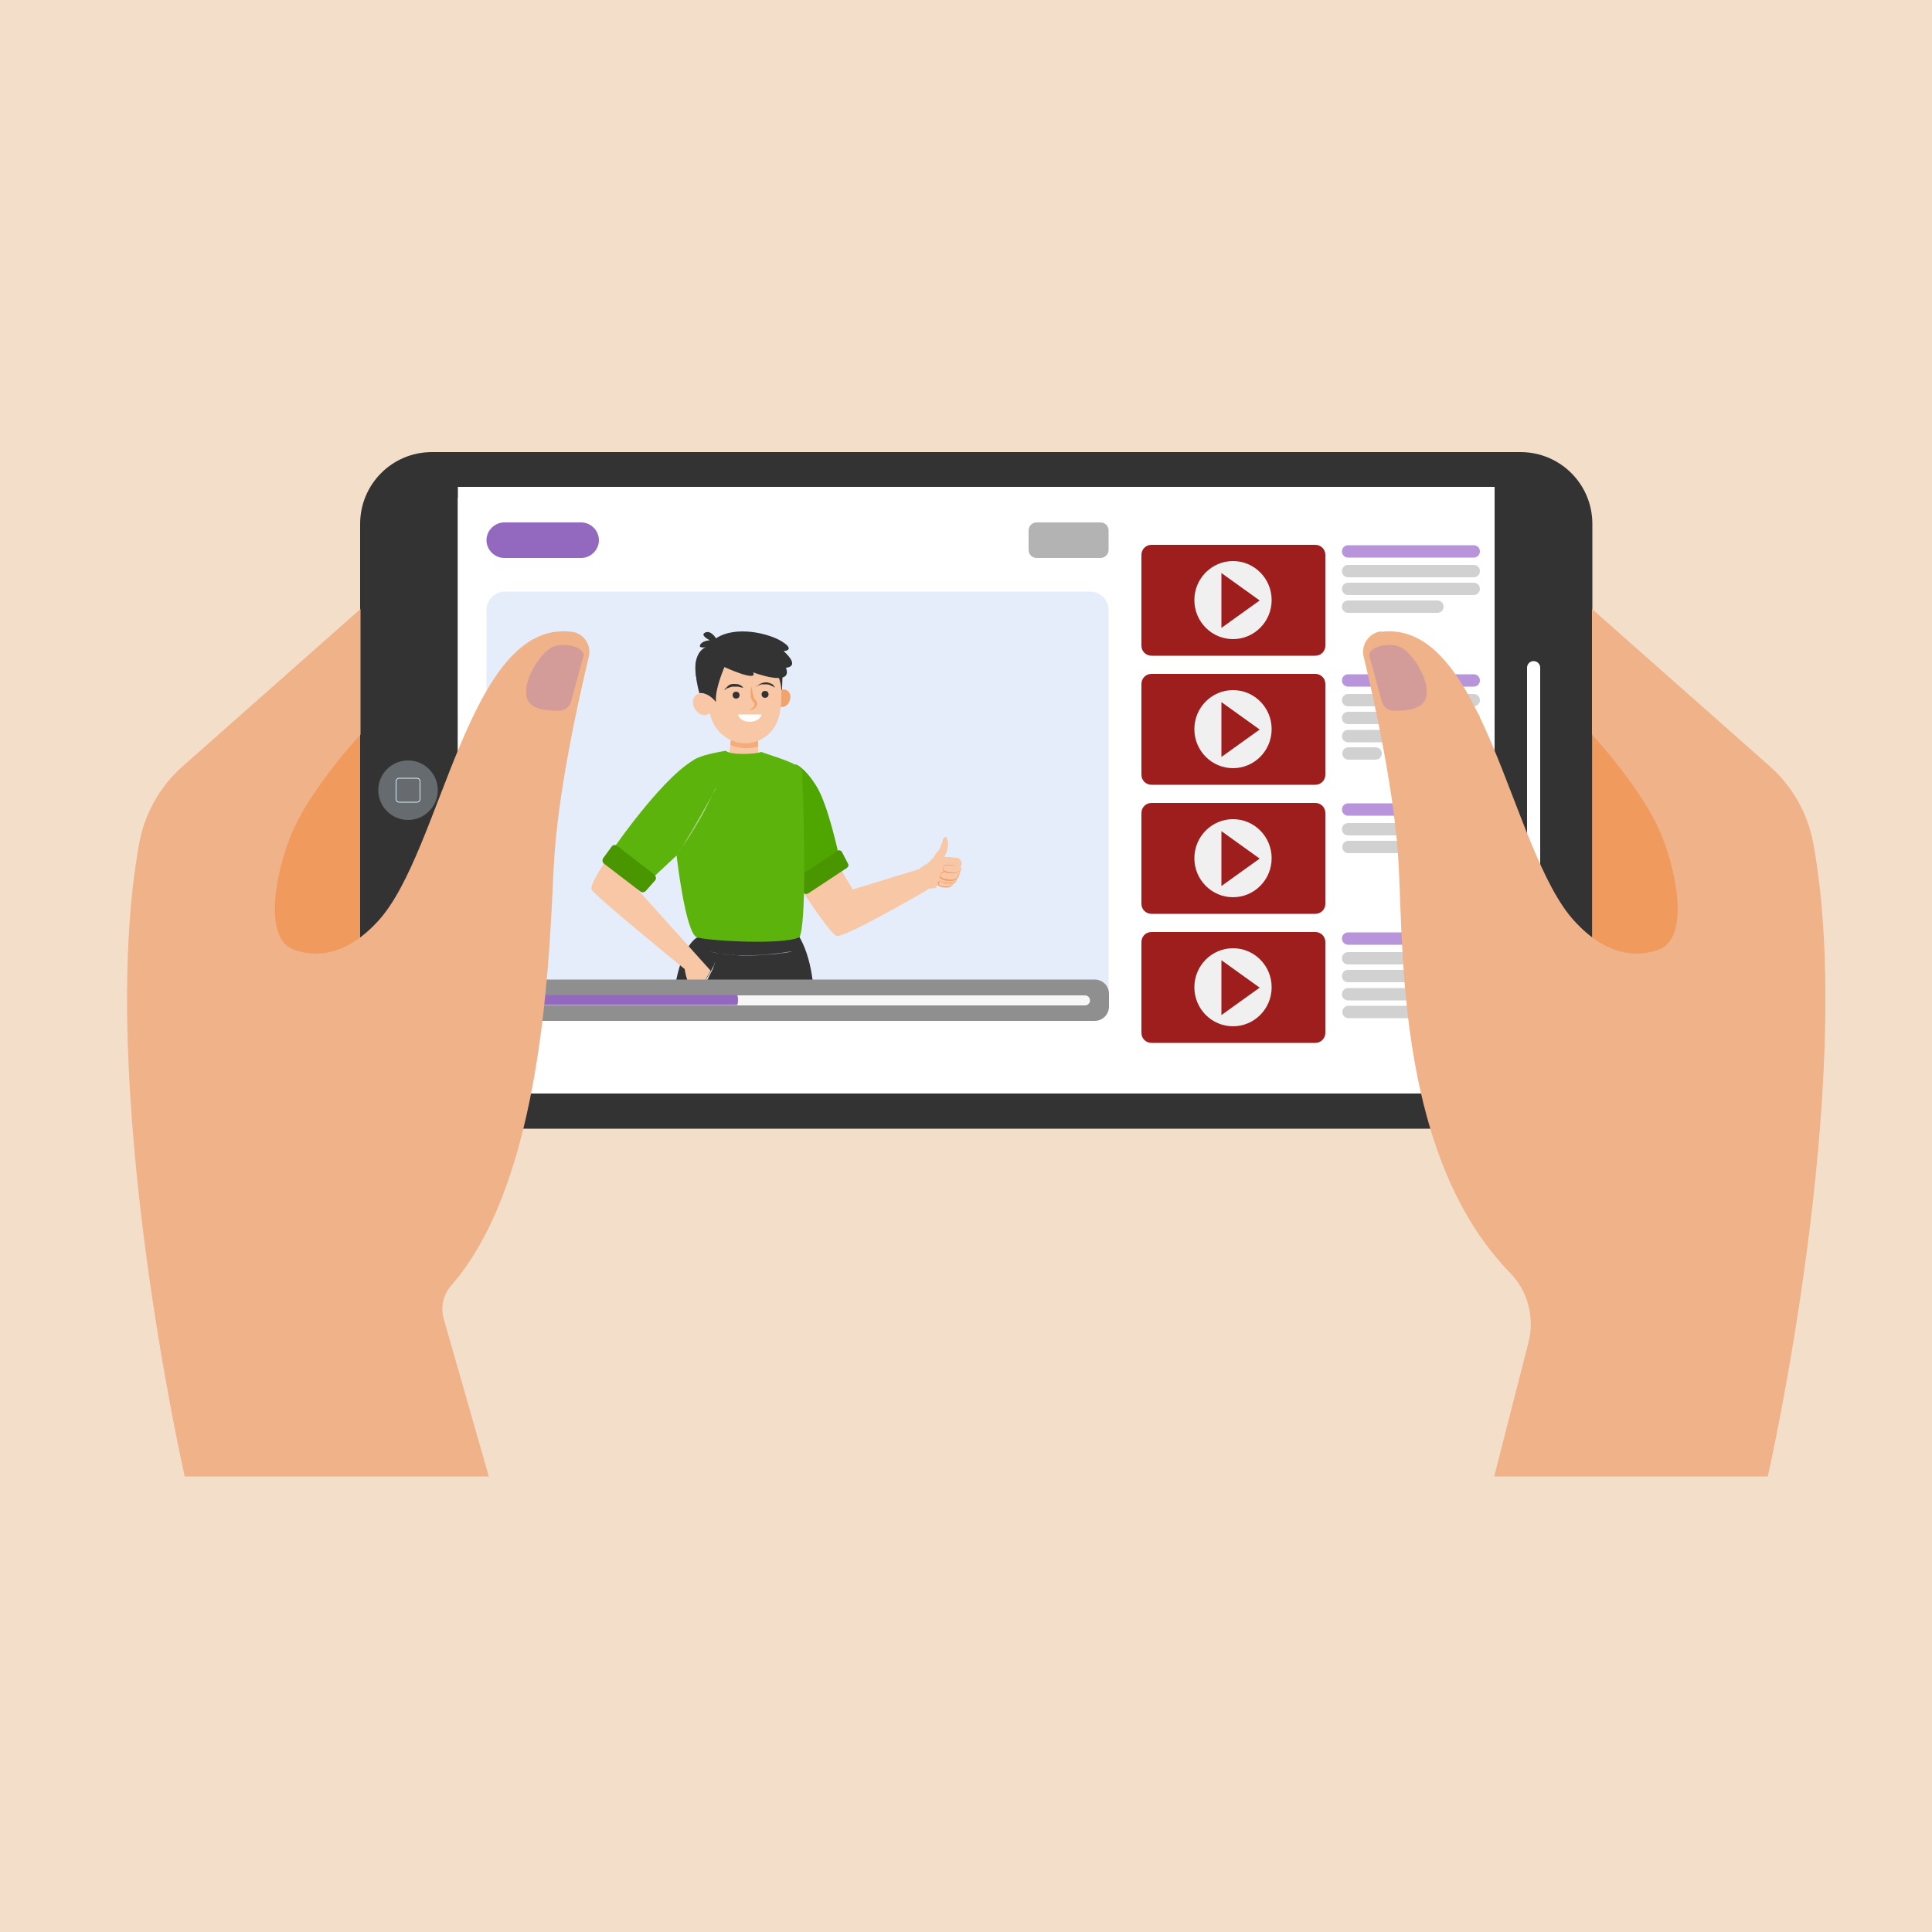 <?xml version="1.0" encoding="UTF-8"?>
<svg xmlns="http://www.w3.org/2000/svg" xmlns:xlink="http://www.w3.org/1999/xlink" version="1.1" viewBox="0 0 500 500">
  <defs>
    <style>
      .cls-1 {
        fill: none;
      }

      .cls-2, .cls-3, .cls-4, .cls-5, .cls-6 {
        isolation: isolate;
      }

      .cls-2, .cls-3, .cls-7 {
        fill: #daeef7;
      }

      .cls-2, .cls-4, .cls-5 {
        opacity: .3;
      }

      .cls-3 {
        opacity: .5;
      }

      .cls-4, .cls-8 {
        fill: #9369bf;
      }

      .cls-5 {
        fill: #e87b50;
      }

      .cls-9 {
        fill: #8f8f8f;
      }

      .cls-10 {
        fill: #e4edf9;
      }

      .cls-11, .cls-6 {
        fill: #f19a5e;
      }

      .cls-12 {
        fill: #499600;
      }

      .cls-13 {
        fill: #50a600;
      }

      .cls-14 {
        fill: #b895db;
      }

      .cls-15 {
        fill: #57ace5;
      }

      .cls-16 {
        clip-path: url(#clippath-1);
      }

      .cls-17 {
        fill: #f2dec9;
      }

      .cls-18 {
        fill: #efb289;
      }

      .cls-19 {
        fill: #fff;
      }

      .cls-6 {
        opacity: .6;
      }

      .cls-20 {
        fill: #f0f0f0;
      }

      .cls-21 {
        fill: #f7c7a6;
      }

      .cls-22 {
        fill: #a5d479;
      }

      .cls-23 {
        fill: #9e1e1e;
      }

      .cls-24 {
        fill: #f7f7f7;
      }

      .cls-25 {
        fill: #b3b3b3;
      }

      .cls-26 {
        fill: #f2a36c;
      }

      .cls-27 {
        fill: #5cb30b;
      }

      .cls-28 {
        fill: #333;
      }

      .cls-29 {
        fill: #d1d1d1;
      }

      .cls-30 {
        clip-path: url(#clippath);
      }
    </style>
    <clipPath id="clippath">
      <rect class="cls-1" x="118.5" y="126" width="268.3" height="157"/>
    </clipPath>
    <clipPath id="clippath-1">
      <path class="cls-1" d="M282.1,264.2h-151.4c-2.7,0-4.8-2.2-4.8-4.8v-101.5c0-2.7,2.2-4.8,4.8-4.8h151.4c2.7,0,4.8,2.2,4.8,4.8v101.5c0,2.6-2.1,4.8-4.8,4.8Z"/>
    </clipPath>
  </defs>
  <!-- Generator: Adobe Illustrator 28.6.0, SVG Export Plug-In . SVG Version: 1.2.0 Build 709)  -->
  <g>
    <g id="Layer_1">
      <g>
        <rect class="cls-17" x="-197.2" y="-.8" width="899.7" height="500.8"/>
        <g>
          <g>
            <path class="cls-28" d="M412.1,273.5v-137.9c0-10.3-8.3-18.6-18.6-18.6H111.8c-10.4,0-18.6,8.4-18.6,18.6v137.9c0,10.2,8.3,18.6,18.6,18.6h281.8c10.4,0,18.6-8.4,18.6-18.6Z"/>
            <g>
              <rect id="SVGID" class="cls-19" x="118.5" y="126" width="268.3" height="157"/>
              <g class="cls-30">
                <g>
                  <path class="cls-19" d="M381,283.1H123.9c-3.7,0-6.7-3-6.7-6.7v-143.6c0-3.7,3-6.7,6.7-6.7h257.1c3.7,0,6.7,3,6.7,6.7v143.7c0,3.7-3,6.7-6.7,6.7Z"/>
                  <path class="cls-8" d="M150.4,144.4h-19.9c-2.5,0-4.6-2.1-4.6-4.6h0c0-2.5,2.1-4.6,4.6-4.6h19.9c2.5,0,4.6,2.1,4.6,4.6h0c0,2.5-2.1,4.6-4.6,4.6Z"/>
                  <path class="cls-25" d="M284.8,144.4h-16.5c-1.2,0-2.1-.9-2.1-2.1v-5c0-1.2.9-2.1,2.1-2.1h16.5c1.2,0,2.1.9,2.1,2.1v5c0,1.2-1,2.1-2.1,2.1Z"/>
                  <g>
                    <path id="SVGID-2" data-name="SVGID" class="cls-10" d="M282.1,264.2h-151.4c-2.7,0-4.8-2.2-4.8-4.8v-101.5c0-2.7,2.2-4.8,4.8-4.8h151.4c2.7,0,4.8,2.2,4.8,4.8v101.5c0,2.6-2.1,4.8-4.8,4.8Z"/>
                    <g class="cls-16">
                      <g>
                        <g>
                          <g>
                            <path class="cls-21" d="M239.7,223.8c.7-.6,1.3-1.2,1.9-1.9.5-.9,1.1-1.6,1.4-1.9.2-.2.7-1.6.9-2.2.3-1.6,1.1-1.4,1.3-.5.2.8.2,1.6,0,2.4,0,.5-.5,1.3-.8,2.1.7,0,1.2,0,1.2,0l1.9.2c.4,0,.7.2,1,.5.4.4.5.9.3,1.4,0,.2-.4,1-.6,1.2-.6.9-1.9.9-1.9.9-.4,0-.8,0-1.2-.1l-3,3.9-2.4.3-1.6-5.4c.4-.3.9-.6,1.4-1Z"/>
                            <path class="cls-21" d="M248,226.8c.1-.2.5-1,.6-1.2.2-.5,0-1.1-.3-1.4l-.4-.4-.7,1.1h0c-.4.9-.4.9-1.9.7-2.1-.2-1.9,1.1-1.9,1.1,0,0,0,.9,2.8,1,0,0,1.3,0,1.9-.9Z"/>
                            <path class="cls-21" d="M247.6,227.9c.1-.2.5-1,.5-1.1.1-.5,0-1-.3-1.4l-.4-.4-.7,1.1h0c-.4.9-.4.8-1.8.7-2-.2-1.8,1.1-1.8,1.1,0,0,0,.9,2.7,1,0,0,1.3,0,1.8-.9Z"/>
                            <path class="cls-21" d="M246.6,229.1c.1-.2.4-.8.5-1,.1-.4,0-.8-.3-1.2l-.3-.3-.6.9h0c-.4.7-.3.7-1.5.6-1.7-.1-1.6.9-1.6.9,0,0,0,.7,2.3.8,0,0,1,0,1.5-.7Z"/>
                            <path class="cls-26" d="M247.6,223.2c0,.2-.2.4-.3.6,0,0-.2.2-.3.2s-.2,0-.3,0c-.4,0-.9,0-1.3,0-.2,0-.4,0-.6,0-.2,0-.4.1-.5.3s-.2.3-.2.5h0c0,.2,0,.2,0,.2,0,0,.1.1.2.2.3.2.8.4,1.2.5.4,0,.9.1,1.3.1.4,0,.9,0,1.3-.3.2,0,.4-.2.5-.4,0,0,.1-.2.2-.3l.2-.3c0,.2-.2.4-.3.6s-.3.3-.5.5c-.4.2-.8.4-1.3.4-.5,0-.9,0-1.4,0-.2,0-.4,0-.7-.2-.2,0-.4-.2-.6-.3,0,0-.2-.2-.2-.3,0,0,0-.1,0-.2v-.2c0-.2.1-.5.3-.7.2-.2.4-.3.6-.3.1,0,.2,0,.3,0h.3c.5,0,.9,0,1.3.1.2,0,.4,0,.6-.2.1-.2.2-.4.3-.6Z"/>
                            <path class="cls-26" d="M244.2,225.6c-.2,0-.3.1-.5.2-.1,0-.2.2-.3.4s0,.3,0,.5.1.2.2.3c.2.2.6.3.9.4.3,0,.7.1,1,.2.2,0,.3,0,.5,0,.1,0,.3,0,.5,0,.3,0,.6-.1.9-.3.1,0,.3-.2.4-.3,0,0,0-.1.1-.2v-.2c.3-.3.4-.6.6-.9-.1.3-.2.6-.4,1,0,.1-.1.3-.3.5-.1.1-.2.3-.4.4-.3.2-.6.3-1,.4-.2,0-.3,0-.5,0s-.3,0-.5,0c-.3,0-.7,0-1-.2-.3,0-.7-.2-1-.5,0,0-.1-.1-.2-.2s0,0,0-.1c0,0,0-.1,0-.1,0-.2,0-.4.1-.5.3-.4.6-.5,1-.6Z"/>
                            <path class="cls-26" d="M243.4,227c-.2.2-.3.4-.2.6,0,.2.2.4.4.5.2.1.4.2.7.2.2,0,.5,0,.7.1.2,0,.5,0,.7,0s.5,0,.7,0c.5,0,.9-.3,1.2-.7-.1.2-.3.4-.5.6s-.4.2-.7.3-.5,0-.8,0-.5,0-.7,0c-.5,0-1-.2-1.4-.5,0,0-.2-.2-.3-.3,0,0,0-.1,0-.2s0-.1,0-.2c0-.2.2-.5.4-.6Z"/>
                            <path class="cls-26" d="M243.4,228.2c-.2,0-.4.2-.4.4,0,0,0,.2,0,.3h0c0,0,0,0,0,.1,0,0,0,0,0,0,.1.1.3.2.5.3.2,0,.4.1.6.1.2,0,.4,0,.6,0s.2,0,.3,0,.2,0,.3,0c.4,0,.8-.2,1.1-.6-.2.4-.6.7-1.1.8-.1,0-.2,0-.3,0-.1,0-.2,0-.3,0-.2,0-.4,0-.7,0-.2,0-.4,0-.7-.2-.2,0-.4-.2-.6-.4,0,0,0,0,0-.2,0,0,0,0,0,0h0c0-.2,0-.3,0-.4.1-.2.3-.3.6-.4Z"/>
                          </g>
                          <path class="cls-21" d="M238.3,224.8l-17.6,5.4-7.9-13.2-6.7,11.2s8.5,13.3,10.4,14,23.5-11.9,23.5-11.9c0,0,1.5-5.4,1.2-5.3-.3.1-2.9,0-2.9,0Z"/>
                        </g>
                        <path class="cls-21" d="M175,342.4v4.2c.1,0,5.2,3.7,5.2,3.7,0,0,2.4-3.2,2.3-3.7s0-7.7,0-7.7c0,0-5.8,2.2-6.1,2.2s-1.5,1.3-1.5,1.3Z"/>
                        <polygon class="cls-21" points="199.9 346.6 199.9 341.4 205.8 339.8 207.1 340.3 207.3 346.6 205.5 352 199.9 346.6"/>
                        <path class="cls-28" d="M191.5,267.2l-7.5,75.9c-2.9-.1-6-.3-9-.7-.3-14.5-1.3-58.1-1.2-75.5.2-21.1,6.5-24.2,6.5-24.2l10.8-2.8,14.7,2.6c-4.6,17.8-14.3,24.7-14.3,24.7Z"/>
                        <path class="cls-28" d="M208.4,342.2c-2.2.2-5.3.5-8.9.8l-7.8-87.7-.8-13.9s12-5.8,16,1.1c4,6.9,3.8,17.1,3.8,17.1,0,0-.5,64.6-2.3,82.7Z"/>
                        <path class="cls-21" d="M157.3,222s-4.7,6.7-4.2,8.2c.5,1.4,24.1,20.6,24.1,20.6,0,0,.6,5.1,3.3,6.5l3.4-6.1-19.5-21.7,1.5-2.2-8.7-5.3Z"/>
                        <path class="cls-13" d="M205.9,197.8s2.2.6,5.3,5.5c3.1,4.8,5.9,18.1,5.9,18.1l-10,6.8-6.5-16.1,5.3-14.3Z"/>
                        <polygon class="cls-21" points="189.3 190.4 188.3 198.5 196.3 198.2 196.1 189 189.3 190.4"/>
                        <path class="cls-6" d="M196.2,193.2v-4.2c0,0-7,2.2-7,2.2l-.2,1.6c1.5.6,4.4,1.3,7.2.4Z"/>
                        <polygon class="cls-28" points="202.5 175.2 202.3 180.8 201.4 181.3 200.6 174.3 202.5 175.2"/>
                        <path class="cls-26" d="M200.8,180.1c-.4,1.2,0,2.5,1.1,2.8s2.1-.4,2.5-1.6c.4-1.2,0-2.5-1.1-2.8-1-.3-2.1.4-2.5,1.6Z"/>
                        <path class="cls-21" d="M201.6,185.4c.4-1.6.6-3.2.6-4.6,0-.3,0-.6,0-.9.1-1.2,0-2.5-.4-3.8-1.2-4.2-5.2-7.1-9.6-7.1-5.9,0-10.4,5-9.9,10.7-.6-.3-1.3-.3-1.9,0-1.1.6-1.4,2.3-.6,3.7s2.3,2.1,3.5,1.4c.1,0,.3-.2.4-.3.9,4.8,5.2,8.3,10,7.8,3.6-.3,6.9-2.9,7.9-6.9Z"/>
                        <circle class="cls-28" cx="190.5" cy="179.9" r=".9"/>
                        <circle class="cls-28" cx="198" cy="179.7" r=".9"/>
                        <path class="cls-28" d="M192.3,178c-.4-.1-.8-.2-1.3-.3-.4,0-.8,0-1.2,0-.4,0-.8.1-1.2.3h-.1c0,0,0,0-.1.1h-.3c-.2.2-.4.4-.6.5,0-.2.2-.4.4-.6.2-.1.3-.3.5-.5.4-.3.8-.5,1.3-.5s1,0,1.4.1c.5.2.9.4,1.2.8Z"/>
                        <path class="cls-28" d="M195.8,177.8c.3-.4.6-.7,1.1-.9.4-.2.9-.3,1.4-.3.5,0,1,.2,1.4.4.2,0,.4.3.5.4.1.2.3.3.4.5-.2,0-.4-.2-.6-.3h-.3c0-.1,0-.2-.1-.2h-.1c-.4-.2-.8-.3-1.2-.3-.4,0-.8,0-1.2,0-.4.1-.8.3-1.2.4Z"/>
                        <path class="cls-28" d="M202.9,168.5s3-.2-.4-2.4c-3.4-2.2-12.1-4.3-17.2-.9,0,0-1.3-2.2-2.8-1.5-1.5.7,1.2,2,1.2,2,0,0-2,.1-2.5,1.2-.4.8.8.7,1.5.6-1.1.3-4.6,2.9-1.5,11.4.7-.2,6.2-6.3,6.2-6.3,0,0,8.9,4.1,7.5,1.4,0,0,10.5,4,8.5-1.2,0,0,4-.1-.6-4.3Z"/>
                        <path class="cls-26" d="M194.4,177.8c-.1.6-.2,1.2-.1,1.9,0,.3,0,.6.1.9.3,1,.6,1,.8,1.2,0,0,.1.2.1.3,0,.2,0,.4-.1.7-.3.4-.8.7-1.4.9.6,0,1.3-.1,1.8-.7.2-.3.4-.7.3-1.1,0-.2-.1-.3-.2-.5-.2-.3-.4-.2-.7-1,0-.3-.1-.6-.2-.8-.1-.6-.2-1.2-.3-1.8Z"/>
                        <path class="cls-28" d="M187.5,172.6s-2.6,5.9-2.2,9.1c0,0-1.9-2.6-4.3-2.3,0,0-1.6-5.3-.7-8.8l5.6.3,1.5,1.7Z"/>
                        <path class="cls-19" d="M197.1,185c-.3,1.1-1.6,1.8-3.1,1.8-1.5,0-2.8-.8-3-1.9h6.1Z"/>
                        <path class="cls-12" d="M216.7,220.2l-9.9,6.6c-.3.2-.5.6-.3,1l1.4,3.1c.2.5.8.6,1.3.3l10-6.6c.3-.2.5-.7.3-1l-1.6-3.1c-.2-.4-.8-.6-1.2-.3Z"/>
                        <path class="cls-27" d="M179.6,196.6c2-1.2,5.9-1.9,8.2-2.3,1.4,1.2,7.8.9,9.2.3,3.2,1.2,10.5,3.1,10.6,5.1,1.6,42.5-.8,42.9-.8,42.9-4.4,2-23.4.9-26.4,0-3-.9-5.3-21.2-5.3-21.2l-9.2,8.6c-3.2-3-9.5-7-9.5-7,0,0,13.7-20.7,23.1-26.3Z"/>
                        <path class="cls-22" d="M185.1,204.4c-.4.7-.8,1.4-1.2,2.1l-1.2,2.1c-.4.7-.8,1.4-1.2,2.1-.4.7-.8,1.4-1.2,2.1-.4.7-.8,1.4-1.2,2.1-.2.3-.4.7-.6,1l-.6,1-.6,1c0,.2-.2.3-.3.5l-.3.5-.3.5-.2.2-.2.2c-.2.3-.4.7-.7,1,1-1.3,2-2.6,2.9-4s1.7-2.7,2.6-4.2,1.6-2.8,2.3-4.3c.7-1.4,1.4-2.9,2.1-4.4Z"/>
                        <path class="cls-3" d="M178.5,258.8c1,.4,2,.8,3,1.2,1,.4,1.9.9,2.9,1.4,1,.5,1.9,1,2.9,1.5.9.5,1.9,1,2.8,1.6v-.2c-.6-.1-1.3-.2-2-.3-.7,0-1.4,0-2.1,0s-1.4,0-2.1.1h-.5c0,0-.5.2-.5.2h-.3s-.2.1-.2.1h-.5c0,.1.5,0,.5,0h.2s.3,0,.3,0h.5c0,0,.5-.1.5-.1.2,0,.3,0,.5,0,.2,0,.3,0,.5,0h1c.7,0,1.4,0,2.1.1.7,0,1.4.2,2.1.3h.6c0,.1-.5-.2-.5-.2-.9-.5-1.9-1.1-2.8-1.6s-1.9-1-2.9-1.5-1.9-.9-2.9-1.3c-.5-.2-1-.4-1.5-.6-.5-.2-1-.4-1.5-.5Z"/>
                        <path class="cls-3" d="M206.9,258.4c-.5.2-1,.3-1.5.5s-1,.4-1.5.6c-1,.4-2,.8-2.9,1.3s-1.9.9-2.9,1.5c-.9.5-1.9,1-2.8,1.6l-.5.3h.6c.7-.3,1.4-.4,2.1-.5s1.4-.1,2.1-.1h1c.2,0,.3,0,.5,0s.3,0,.5,0h.5s.5.1.5.1h.3s.2,0,.2,0h.5c0,0-.5,0-.5,0h-.2c0,0-.3-.1-.3-.1h-.5c0,0-.5-.2-.5-.2-.7,0-1.4-.1-2.1-.1s-1.4,0-2.1,0-1.4.2-2.1.3v.2c1-.5,1.9-1,2.9-1.6.9-.5,1.9-1,2.9-1.5s1.9-.9,2.9-1.4c1-.4,2-.8,3-1.2Z"/>
                        <path class="cls-3" d="M204.7,246.2c-.9.1-1.7.3-2.6.4-.9.1-1.8.2-2.6.3-1.8.2-3.5.3-5.3.3-.9,0-1.8,0-2.7,0s-1.8,0-2.6-.1-1.8-.2-2.6-.3-1.7-.3-2.6-.6c.8.2,1.7.4,2.6.6.9.1,1.7.3,2.6.3.9,0,1.8.1,2.7.2.9,0,1.8,0,2.7,0,1.8,0,3.5-.2,5.3-.3.9,0,1.8-.2,2.6-.3.9,0,1.7-.2,2.6-.4Z"/>
                        <path class="cls-7" d="M185.1,248.9c0,0,0,.2-.1.3v.3c-.1,0-.4.6-.4.6l-.5,1-1.5,2.6c-.2.4-2.1,3.9-2.6,4.6.6-.7,1.2-1.4,1.7-2.2.2-.4.4-.8.7-1.2.2-.4.4-.8.6-1.2.4-.8.8-1.6,1.2-2.4.2-.4.4-.8.5-1.2,0-.2.2-.4.2-.6,0-.2.2-.4.2-.6Z"/>
                        <path class="cls-12" d="M169.3,226.3l-9.6-7.4c-.4-.3-1.1-.3-1.4.2l-2.2,3c-.3.4-.2,1.1.2,1.4l9.4,7.2c.4.3,1,.3,1.4-.1l2.4-2.7c.4-.4.3-1.1-.1-1.5Z"/>
                        <g>
                          <path class="cls-28" d="M192.3,354.2h-18.2c-.4,0-.8-.3-.8-.8v-.4c0-.4.3-.8.8-.8h18.2c.4,0,.8.3.8.8v.4c0,.4-.3.8-.8.8Z"/>
                          <path class="cls-15" d="M174.3,346.2l-.6,5.5c0,.7.3,1.3.8,1.3h17.4c.4,0,.9-.3,1.1-.8.2-.5.3-1.4-.5-2.5-1.5-2.2-6.5-2.7-9-4.5,0,0-.2,0-.3,0h-7.9c-.4,0-.8.5-.9,1.1Z"/>
                          <path class="cls-28" d="M182.1,348.3h0c-.1,0-.2-.3,0-.4.3-.7,1.4-2.6,3.6-2.2.1,0,.2.2.2.3h0c0,.2-.1.3-.2.2-1.9-.3-2.8,1.3-3.1,1.9,0,.2-.2.2-.3.1Z"/>
                          <path class="cls-28" d="M183.9,349h0c-.1,0-.2-.3,0-.4.3-.7,1.4-2.6,3.6-2.2.1,0,.2.2.2.3h0c0,.2-.1.3-.2.2-1.9-.3-2.8,1.3-3.1,1.9,0,.1-.2.2-.3.1Z"/>
                          <path class="cls-28" d="M185.6,349.6h0c-.1,0-.2-.3,0-.4.3-.7,1.4-2.6,3.6-2.2.1,0,.2.2.2.3h0c0,.2-.1.3-.2.2-1.9-.3-2.8,1.3-3.1,1.9,0,.2-.2.2-.3.1Z"/>
                          <path class="cls-5" d="M178.8,352.2c-1.2-3.3-3-4-4.3-4.1-.3,0-.5.2-.5.5l-.4,3.1c0,.7.3,1.3.8,1.3h3.9c.4,0,.6-.4.5-.7Z"/>
                        </g>
                        <g>
                          <path class="cls-28" d="M217.1,354l-18.2.2c-.4,0-.8-.3-.8-.8v-.4c0-.4.3-.8.8-.8l18.2-.2c.4,0,.8.3.8.8v.4c0,.4-.3.8-.8.8Z"/>
                          <path class="cls-15" d="M199,346.1l-.6,5.5c0,.7.3,1.3.8,1.3l17.4-.2c.4,0,.9-.3,1.1-.8.2-.5.3-1.4-.5-2.4-1.5-2.1-6.5-2.6-9.1-4.4,0,0-.2,0-.3,0h-7.9c-.5,0-.8.5-.9,1.1Z"/>
                          <path class="cls-28" d="M206.8,348.2h0c-.1,0-.2-.3,0-.4.3-.7,1.4-2.6,3.6-2.2.1,0,.2.2.2.3h0c0,.2-.1.3-.2.2-1.9-.3-2.8,1.3-3.1,1.9,0,.1-.2.2-.3.1Z"/>
                          <path class="cls-28" d="M208.6,348.9h0c-.1,0-.2-.3,0-.4.3-.7,1.4-2.6,3.6-2.2.1,0,.2.2.2.3h0c0,.2-.1.3-.2.2-1.9-.3-2.8,1.3-3.1,1.9,0,.1-.2.2-.3.1Z"/>
                          <path class="cls-28" d="M210.3,349.5h0c-.1,0-.2-.3,0-.4.3-.7,1.4-2.6,3.6-2.2.1,0,.2.2.2.3h0c0,.2-.1.3-.2.2-1.9-.3-2.8,1.3-3.1,1.9,0,.1-.2.2-.3.1Z"/>
                          <path class="cls-5" d="M203.6,352.2c-1.2-3.3-3.1-4-4.3-4.1-.3,0-.5.2-.5.5l-.3,3.1c0,.7.3,1.3.8,1.3h3.9c.3,0,.6-.4.5-.8Z"/>
                        </g>
                      </g>
                    </g>
                  </g>
                  <path class="cls-23" d="M340.4,169.7h-42.4c-1.4,0-2.6-1.1-2.6-2.6v-23.5c0-1.4,1.1-2.6,2.6-2.6h42.4c1.4,0,2.6,1.1,2.6,2.6v23.5c0,1.4-1.1,2.6-2.6,2.6Z"/>
                  <path class="cls-23" d="M340.4,203.1h-42.4c-1.4,0-2.6-1.1-2.6-2.6v-23.5c0-1.4,1.1-2.6,2.6-2.6h42.4c1.4,0,2.6,1.1,2.6,2.6v23.5c0,1.4-1.1,2.6-2.6,2.6Z"/>
                  <path class="cls-23" d="M340.4,236.5h-42.4c-1.4,0-2.6-1.1-2.6-2.6v-23.5c0-1.4,1.1-2.6,2.6-2.6h42.4c1.4,0,2.6,1.1,2.6,2.6v23.5c0,1.4-1.1,2.6-2.6,2.6Z"/>
                  <path class="cls-23" d="M340.4,269.9h-42.4c-1.4,0-2.6-1.1-2.6-2.6v-23.5c0-1.4,1.1-2.6,2.6-2.6h42.4c1.4,0,2.6,1.1,2.6,2.6v23.5c0,1.4-1.1,2.6-2.6,2.6Z"/>
                  <g>
                    <path class="cls-20" d="M319.1,145.2c-5.5,0-10,4.5-10,10.1s4.5,10.1,10,10.1,10-4.5,10-10.1-4.5-10.1-10-10.1Z"/>
                    <path class="cls-23" d="M326,155.4l-9.9,7.1s0,0,0,0v-14.2s0,0,0,0l9.9,7.1s0,0,0,0Z"/>
                  </g>
                  <g>
                    <path class="cls-20" d="M319.1,178.6c-5.5,0-10,4.5-10,10.1s4.5,10.1,10,10.1,10-4.5,10-10.1-4.5-10.1-10-10.1Z"/>
                    <path class="cls-23" d="M326,188.8l-9.9,7.1s0,0,0,0v-14.2s0,0,0,0l9.9,7.1s0,0,0,0Z"/>
                  </g>
                  <g>
                    <path class="cls-20" d="M319.1,212c-5.5,0-10,4.5-10,10.1s4.5,10.1,10,10.1,10-4.5,10-10.1-4.5-10.1-10-10.1Z"/>
                    <path class="cls-23" d="M326,222.2l-9.9,7.1s0,0,0,0v-14.2s0,0,0,0l9.9,7.1s0,0,0,0Z"/>
                  </g>
                  <g>
                    <path class="cls-20" d="M319.1,245.4c-5.5,0-10,4.5-10,10.1s4.5,10.1,10,10.1,10-4.5,10-10.1-4.5-10.1-10-10.1Z"/>
                    <path class="cls-23" d="M326,255.6l-9.9,7.1s0,0,0,0v-14.2s0,0,0,0l9.9,7.1s0,0,0,0Z"/>
                  </g>
                  <g>
                    <path class="cls-14" d="M381.4,144.3h-32.5c-.9,0-1.6-.7-1.6-1.6h0c0-.9.7-1.6,1.6-1.6h32.5c.9,0,1.6.7,1.6,1.6h0c0,.9-.7,1.6-1.6,1.6Z"/>
                    <path class="cls-29" d="M381.4,149.4h-32.5c-.9,0-1.6-.7-1.6-1.6h0c0-.9.7-1.6,1.6-1.6h32.5c.9,0,1.6.7,1.6,1.6h0c0,.9-.7,1.6-1.6,1.6Z"/>
                    <path class="cls-29" d="M381.4,154h-32.5c-.9,0-1.6-.7-1.6-1.6h0c0-.9.7-1.6,1.6-1.6h32.5c.9,0,1.6.7,1.6,1.6h0c0,.9-.7,1.6-1.6,1.6Z"/>
                    <path class="cls-29" d="M372,158.6h-23.1c-.9,0-1.6-.7-1.6-1.6h0c0-.9.7-1.6,1.6-1.6h23.1c.9,0,1.6.7,1.6,1.6h0c0,.9-.7,1.6-1.6,1.6Z"/>
                  </g>
                  <g>
                    <path class="cls-14" d="M381.4,177.7h-32.5c-.9,0-1.6-.7-1.6-1.6h0c0-.9.7-1.6,1.6-1.6h32.5c.9,0,1.6.7,1.6,1.6h0c0,.9-.7,1.6-1.6,1.6Z"/>
                    <path class="cls-29" d="M381.4,182.8h-32.5c-.9,0-1.6-.7-1.6-1.6h0c0-.9.7-1.6,1.6-1.6h32.5c.9,0,1.6.7,1.6,1.6h0c0,.9-.7,1.6-1.6,1.6Z"/>
                    <path class="cls-29" d="M381.4,187.4h-32.5c-.9,0-1.6-.7-1.6-1.6h0c0-.9.7-1.6,1.6-1.6h32.5c.9,0,1.6.7,1.6,1.6h0c0,.9-.7,1.6-1.6,1.6Z"/>
                    <path class="cls-29" d="M381.4,192.1h-32.5c-.9,0-1.6-.7-1.6-1.6h0c0-.9.7-1.6,1.6-1.6h32.5c.9,0,1.6.7,1.6,1.6h0c0,.9-.7,1.6-1.6,1.6Z"/>
                    <path class="cls-29" d="M356,196.6h-7c-.9,0-1.6-.7-1.6-1.6h0c0-.9.7-1.6,1.6-1.6h7c.9,0,1.6.7,1.6,1.6h0c0,.9-.7,1.6-1.6,1.6Z"/>
                  </g>
                  <g>
                    <path class="cls-14" d="M381.4,211.1h-32.5c-.9,0-1.6-.7-1.6-1.6h0c0-.9.7-1.6,1.6-1.6h32.5c.9,0,1.6.7,1.6,1.6h0c0,.9-.7,1.6-1.6,1.6Z"/>
                    <path class="cls-29" d="M381.4,216.2h-32.5c-.9,0-1.6-.7-1.6-1.6h0c0-.9.7-1.6,1.6-1.6h32.5c.9,0,1.6.7,1.6,1.6h0c0,.9-.7,1.6-1.6,1.6Z"/>
                    <path class="cls-29" d="M374.1,220.8h-25.1c-.9,0-1.6-.7-1.6-1.6h0c0-.9.7-1.6,1.6-1.6h25.1c.9,0,1.6.7,1.6,1.6h0c0,.9-.7,1.6-1.6,1.6Z"/>
                  </g>
                  <g>
                    <path class="cls-14" d="M381.4,244.5h-32.5c-.9,0-1.6-.7-1.6-1.6h0c0-.9.7-1.6,1.6-1.6h32.5c.9,0,1.6.7,1.6,1.6h0c0,.9-.7,1.6-1.6,1.6Z"/>
                    <path class="cls-29" d="M381.4,249.6h-32.5c-.9,0-1.6-.7-1.6-1.6h0c0-.9.7-1.6,1.6-1.6h32.5c.9,0,1.6.7,1.6,1.6h0c0,.9-.7,1.6-1.6,1.6Z"/>
                    <path class="cls-29" d="M381.4,254.2h-32.5c-.9,0-1.6-.7-1.6-1.6h0c0-.9.7-1.6,1.6-1.6h32.5c.9,0,1.6.7,1.6,1.6h0c0,.9-.7,1.6-1.6,1.6Z"/>
                    <path class="cls-29" d="M381.4,258.9h-32.5c-.9,0-1.6-.7-1.6-1.6h0c0-.9.7-1.6,1.6-1.6h32.5c.9,0,1.6.7,1.6,1.6h0c0,.9-.7,1.6-1.6,1.6Z"/>
                    <path class="cls-29" d="M376,263.5h-27c-.9,0-1.6-.7-1.6-1.6h0c0-.9.7-1.6,1.6-1.6h27c.9,0,1.6.7,1.6,1.6h0c0,.9-.7,1.6-1.6,1.6Z"/>
                  </g>
                  <path class="cls-9" d="M283.3,264.2h-153.7c-2,0-3.7-1.6-3.7-3.7v-3.3c0-2,1.6-3.7,3.7-3.7h153.7c2,0,3.7,1.6,3.7,3.7v3.3c0,2-1.6,3.7-3.7,3.7Z"/>
                  <path class="cls-24" d="M280.8,260.2h-148.7c-.7,0-1.3-.6-1.3-1.3h0c0-.7.6-1.3,1.3-1.3h148.7c.7,0,1.3.6,1.3,1.3h0c0,.7-.6,1.3-1.3,1.3Z"/>
                  <path class="cls-8" d="M190.7,257.5h-61c-.7,0-1.3.6-1.3,1.3h0c0,.7.6,1.3,1.3,1.3h61c.4,0,.4-2.6,0-2.6Z"/>
                </g>
              </g>
            </g>
            <path class="cls-19" d="M395.2,236.6v-63.8c0-.9.7-1.7,1.7-1.7h0c.9,0,1.7.7,1.7,1.7v63.8c0,.9-.7,1.7-1.7,1.7h0c-.9,0-1.7-.7-1.7-1.7Z"/>
            <g>
              <circle class="cls-2" cx="105.6" cy="204.5" r="7.7"/>
              <path class="cls-7" d="M102.4,206.8v-4.6c0-.5.4-.9.9-.9h4.6c.5,0,.9.4.9.9v4.6c0,.5-.4.9-.9.9h-4.6c-.5,0-.9-.4-.9-.9ZM108.6,202.2c0-.4-.3-.7-.7-.7h-4.6c-.4,0-.7.3-.7.7v4.6c0,.4.3.7.7.7h4.6c.4,0,.7-.3.7-.7v-4.6Z"/>
            </g>
          </g>
          <path class="cls-11" d="M93.2,190.1v62.7s-17.5,18.4-29.3,14.6c-8.8-2.9-12.1-45.7-8.5-50.1,3.6-4.4,28.1-36.5,28.1-36.5l9.7,9.3Z"/>
          <path class="cls-18" d="M147.8,163.5c-26.6-3.2-33.5,56.9-49.9,74.8-8.1,8.9-15.7,9.5-21.5,7.6-8.8-2.8-4.7-20.9-1.2-29.5,4.7-11.9,18.1-26.3,18.1-26.3v-32.5l-46,40.7c-5.9,5.2-9.9,12.3-11.3,20.1-11.3,62.1,11.8,163.7,11.8,163.7h78.7l-11.7-40.9c-.8-2.9-.1-6,1.8-8.3,23.9-27.2,25.5-84.5,26.7-108.5.9-18.7,6.4-43.3,9.1-54.5.7-3-1.4-6.1-4.5-6.4Z"/>
          <path class="cls-4" d="M150.9,170.1l-3.1,11.4c-.4,1.4-1.6,2.4-3,2.4-2.7.1-6.9-.1-8.2-2.7-2-3.9,2.9-12,6.3-13.7,3.2-1.5,8.7,0,8.1,2.5Z"/>
          <path class="cls-11" d="M412.1,190.1v62.7s17.5,18.4,29.3,14.6c8.8-2.9,12.1-45.7,8.5-50.1-3.6-4.4-28.1-36.5-28.1-36.5l-9.7,9.3Z"/>
          <path class="cls-18" d="M357.5,163.5c26.6-3.2,33.5,56.9,49.9,74.8,8.1,8.9,15.7,9.5,21.5,7.6,8.8-2.8,4.7-20.9,1.2-29.5-4.7-11.9-18.1-26.3-18.1-26.3v-32.5l46,40.7c5.9,5.2,9.9,12.3,11.3,20.1,11.3,62.1-11.8,163.7-11.8,163.7h-70.8l8.9-34.8c1.6-6.4-.2-13.2-4.8-17.9-28.8-29.6-27.6-81.8-28.8-105-.9-18.7-6.4-43.3-9.1-54.5-.7-3.1,1.4-6.1,4.5-6.5Z"/>
          <path class="cls-4" d="M354.5,170.1l3.1,11.4c.4,1.4,1.6,2.4,3,2.4,2.7.1,6.9-.1,8.2-2.7,2-3.9-2.9-12-6.3-13.7-3.2-1.5-8.7,0-8.1,2.5Z"/>
        </g>
      </g>
    </g>
  </g>
</svg>